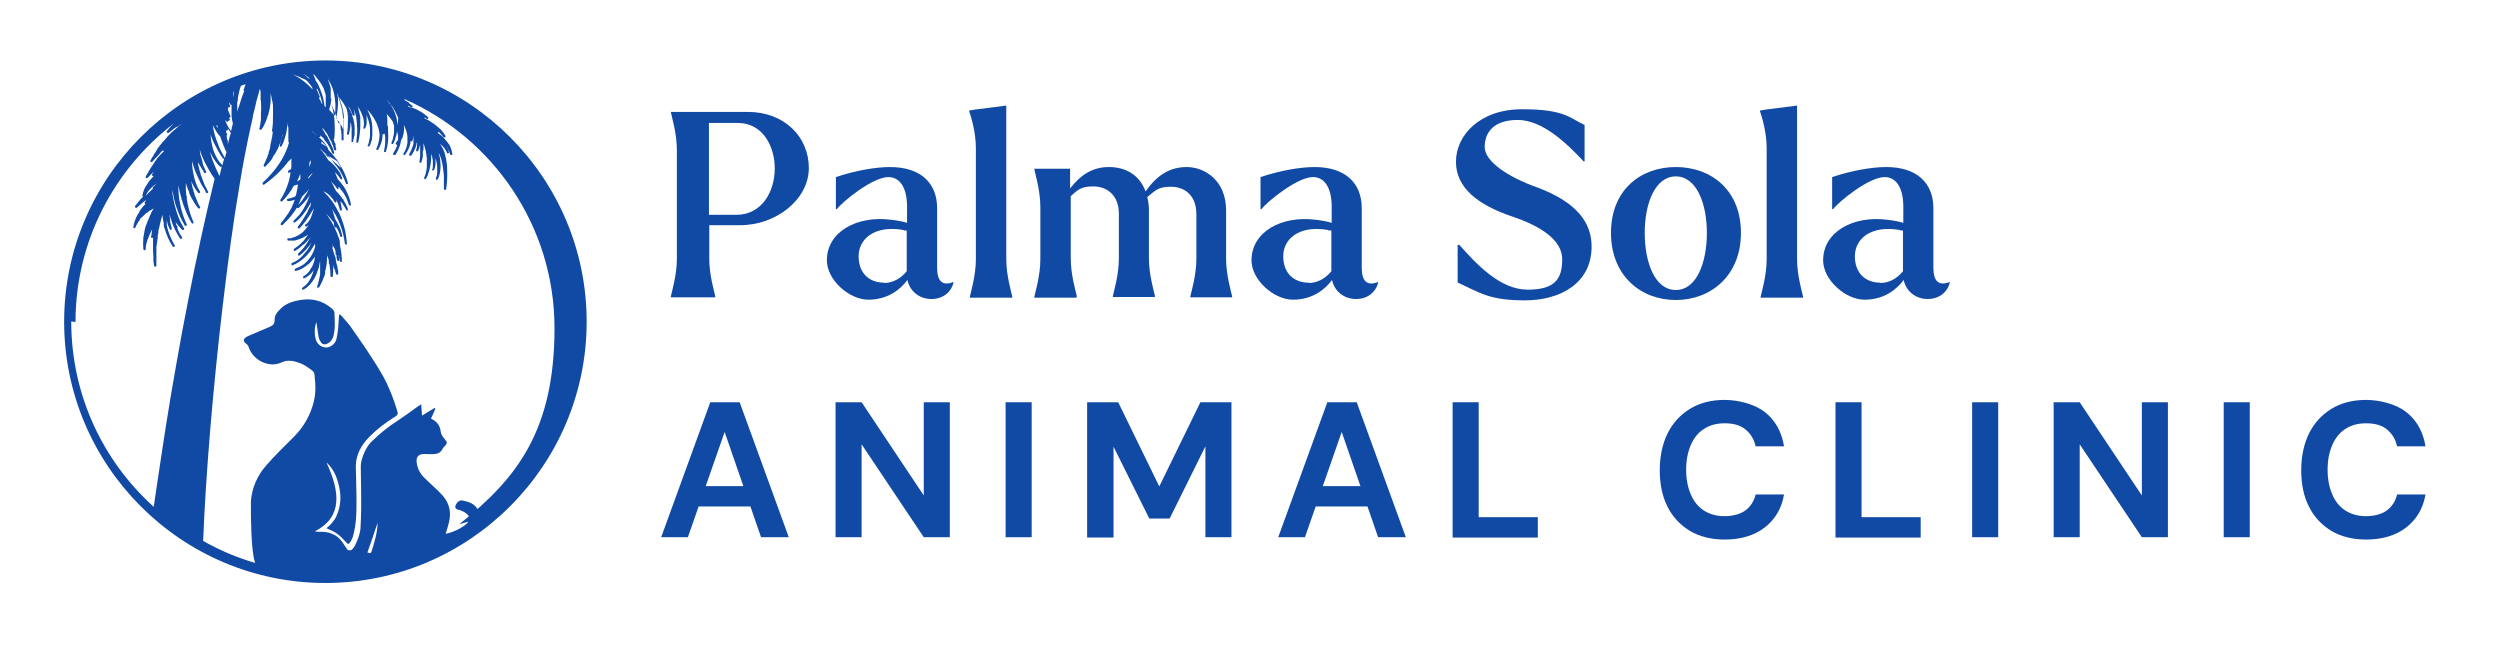 <svg xmlns="http://www.w3.org/2000/svg" id="Layer_1" viewBox="0 0 748.3 193.1"><defs><style>      .st0 {        fill: #114aa4;      }    </style></defs><g><polygon class="st0" points="88.2 14.1 88.2 14.1 88.2 14.1 88.2 14.1"></polygon><path class="st0" d="M97.4,18.1c-43.1,0-78.2,35.1-78.2,78.2s35.1,78.2,78.2,78.2,78.2-35.1,78.2-78.2S140.5,18.1,97.4,18.1ZM51.5,47.4s0,0,0,0c-.1,0-.2.1-.3.2.1,0,.3-.2.4-.2ZM44.3,57.3c.3-.4.7-.8,1.2-1.3.4-.4.8-.7,1.4-1.1,0,0,0,0,0,0-.1.1-.2.2-.4.4,0,0-.1.1-.2.2-.1.1-.3.3-.4.4,0,0-.1.1-.2.2,0,0,0,.1,0,.2,0,0,0,.2.1.2h0s0,0,0,0l-.4.3-.7.7c-.2.2-.3.3-.5.5l-.2.2c0,0-.2.2-.2.2,0,0-.2.2-.2.2.2-.5.5-.9.8-1.4ZM65.1,37.6s0,0,0,0h0c0,.1,0,.1,0,.2h0c0,.3,0,.4,0,.6,0,0,0,0,0,0-.1-.3-.3-.6-.4-.9,0,0,0,0,0,0ZM67.8,37.9s0,0,0,0c.1.2.2.3.3.5,0,0,0-.1-.1-.2,0,0-.1-.2-.2-.2ZM68.2,38.8c.1,0,.1-.2,0-.3.3.4.6.9.9,1.3,0,0,0,0,0,0l-.3.9c-.1.5-.3,1.1-.4,1.6,0,.3-.1.5-.2.8,0,0,0-.2,0-.2v-.8c-.1,0-.3-.7-.3-.7,0-.3,0-.6-.1-.9,0,0,.1,0,.2,0h0c0-.1,0-.2,0-.3,0,0,0-.2,0-.2-.1,0-.2-.2-.3-.3,0-.2,0-.4,0-.6,0,0,0,0,0,0,0,0,.1,0,.2,0h0ZM65.1,42.7c-.6-1.4-1-2.9-1.3-4.4,0-.3-.1-.6-.1-.9.1.2.2.5.3.7.3.5.6,1,.9,1.5.3.5.7.9,1.1,1.4,0,0,0,0,0,0,0,.2.1.5.2.7l.3.8.3.8c0,.2.2.4.3.7h0c0,0,.2.5.2.5v.2c0,0,.2.2.2.2l.3.6c-.2.6-.3,1.2-.5,1.8-.8-1.4-1.6-2.8-2.1-4.3ZM66.9,47.5s0,0,.1,0h.1c-.2.7-.4,1.4-.6,2.1,0,0,0-.1,0-.2-.5-.5-1-1.1-1.4-1.8-.4-.6-.7-1.3-1-2-.3-.7-.5-1.4-.6-2.1-.2-.7-.3-1.4-.4-2.2,0-.4,0-.7-.1-1.1.3,1,.7,1.9,1.2,2.9.7,1.4,1.5,2.9,2.5,4.3,0,0,.1.1.2.1ZM66,49.9c0,0,.1,0,.2,0,0,0,.1,0,.2,0h0c0,0,0,0,0-.1-.2,1-.5,1.9-.7,2.9-.8-1.6-1.5-3.2-2.1-4.8-.3-.9-.6-1.8-.8-2.7,0,.2.2.5.3.7.3.7.7,1.4,1.2,2.1.5.7,1,1.4,1.6,1.9ZM68.5,36.1s0,0,.1,0h.1c0,0,.1-.2.1-.2,0,0,0-.2,0-.2l-.3-.5s0,0,.1,0c0,0,0,0,.1,0h.1c0,0,.1-.1.2-.2,0,0,0-.2,0-.2-.3-.7-.6-1.4-.8-2h0c0-.3,0-.5.2-.7,0,0,0,0,.1,0,0,0,0,0,.1,0h.1c0,0,.1-.1.2-.2,0,0,0-.2,0-.2l-.3-.6c0-.2,0-.3.1-.5,0,.2.1.4.2.6,0,.1.1.2.3.2,0,0,0,0,0,0h.1s0,0,0,0v.4s0,.7,0,.7h0c0,.2,0,.3,0,.4v.4s0,.3,0,.3c0,.2,0,.3,0,.5v.7c0,0,.1.4.1.4v.4c.1.4.2.9.3,1.4-.1.4-.2.8-.3,1.1,0,.3-.1.5-.2.8v.4c-.8-1-1.3-2-1.7-3h0c0-.1,0-.3,0-.4,0,0,0,0,0,0l.3.5c0,0,.1.1.2.1ZM69.8,29.3c0,.2,0,.3,0,.5,0,0,0,0,0,0,0-.2,0-.3,0-.5,0-.5,0-.9,0-1.4,0,0,0,0,0,0,.1-.3.2-.6.3-.8-.1.7-.2,1.4-.3,2.1ZM96.2,42.9c0-.2,0-.4,0-.6,0,0,.1.1.2.2.5.4.9.9,1.4,1.4-.5-.3-1-.6-1.5-.9ZM96.8,46c1.1.5,2.1,1,2.9,1.5.5.3.9.6,1.3.8.3.6.7,1.1,1,1.7,0,0,0,.1,0,.2-.9-.8-1.8-1.6-2.7-2.4-.9-.7-1.7-1.3-2.5-1.8ZM97.9,59.1c0,0-.2-.1-.2-.2,0,0,0,0,0,0,0,0,0,0,0,0,0,0,.2.2.3.3ZM89.9,51.9s0,0,0,0c0,.5,0,.9,0,1.4,0,.1,0,.2,0,.4-.3.2-.6.4-1,.6.3-.6.6-1.2.8-1.8,0-.1.1-.3.2-.4ZM92.7,48.5c.1-.2.2-.4.3-.6v.2s0,.3,0,.3h0c0,0,0,.2,0,.2,0,.3-.1.5-.2.8h0c0,.1-.2.6-.2.6,0,0,0,0,0,0,0,0,0,0,0,0,0-.5,0-.9,0-1.4ZM92.3,53.5c0-.2,0-.3,0-.5,0,0,.2-.1.2-.2l.4-.4.4-.4c0,0,.2-.2.2-.3,0,0,0,0,0-.1h0c0,.2,0,.3-.1.5-.1.1-.2.3-.3.4-.3.3-.5.6-.7.9,0,0-.1.1-.2.2ZM96.1,30.5c-.2-.4-.4-.8-.7-1.2,0,0,0,0,0,0h.1c0,0,.2-.1.2-.2,0,0,0-.2,0-.2-.3-.7-.6-1.4-.9-2.1,0-.2,0-.3,0-.5v.2c.2.1.2.2.3.3l.2.5c.5,1.1.9,2.4,1.2,3.8-.1-.1-.3-.2-.4-.4,0,0,0-.1,0-.2ZM99,29.5c0-.1,0-.2,0-.3h0c0-.2,0-.2,0-.3,0-.1,0-.2,0-.3h0c0-.4,0-.7,0-1,0-.2,0-.5,0-.7v-.2s0-.2,0-.2c0-.3-.1-.5-.2-.8-.2-.7-.4-1.3-.7-2,0,0,0,0,.1.1.7,1.1,1.3,2.2,1.6,3.5.3,1.1.5,2.4.6,3.8,0,1.1,0,2.3-.2,3.6-.5-.6-1.1-1.2-1.7-1.9.4-1.1.6-2.2.7-3.3ZM102.3,37.8l-.4-.7-.5-.7c-.3-.4-.5-.7-.8-1.1,0,0,.1-.1.1-.2.3-1.4.4-2.7.5-4,0-1.2,0-2.3-.3-3.4,0,.2.2.4.3.7h0c0,.1,0,.3,0,.3.1.3.2.7.3,1,0,.2.1.4.2.6l.2.6v.3c.1.3.2.6.3.9.2.7.3,1.5.4,2.4.2,1.4.2,2.8.1,4.2h0c0,0-.2-.4-.2-.4,0,0,0-.2-.1-.3,0,0,0,0,0-.1ZM94.7,23.2c.8.9,1.5,1.9,2,2.9.1.2.2.4.3.6v.2c0,0,.1.1.1.2,0,.2.1.4.2.6,0,.2.1.5.2.7h0c0,.2,0,.3,0,.4,0,0,0,.1,0,.2h0c0,.2,0,.3,0,.4,0,.9,0,1.8,0,2.7-.1-.1-.2-.2-.4-.4,0,0,0-.1,0-.2-.2-1.7-.6-3.2-1.2-4.6l-.2-.5c0-.1-.1-.2-.2-.4v-.2c0,0-.2-.3-.2-.3,0,0,0-.1-.1-.2h0c0,0-.3-.6-.3-.6-.2-.2-.3-.5-.5-.7,0-.2,0-.3-.1-.5-.2-.5-.4-.9-.6-1.4.3.3.7.6,1,1ZM92.3,23.4c-.5-.5-1.1-1-1.6-1.4.6.4,1.2.8,1.8,1.3,0,0,.1.2.2.3-.1,0-.2-.1-.3-.2ZM92.1,24.5c.5.5,1,1.1,1.4,1.8,0,.2,0,.4.1.6,0,0,0,0,0,0,0,0,0,0,0,0h0c-.1-.2-.2-.4-.4-.5l-.4-.4c-.1-.1-.2-.2-.3-.3l-.2-.2h0c0-.1-.1-.2-.2-.2l-.2-.2c0,0-.1,0-.2-.1-.1,0-.2-.2-.3-.3-.6-.5-1.3-1-2.1-1.5-.5-.3-1-.6-1.6-.9.5.2,1.1.4,1.6.6.7.3,1.5.7,2.2,1,.2.2.5.4.7.6ZM101.8,56.4c.1,0,.2.2.3.2,0,0,0,0,0,.1l.2.4c0,.1.1.3.2.4-.1-.3-.3-.5-.5-.7-.1-.2-.2-.3-.3-.4ZM134.7,37c.4.2.7.4,1.1.6-.4-.2-.8-.5-1.1-.7,0,0,0,0,0,0ZM73.1,27.2l-.8,2.2-.7,2.2-.4,1.1c0,.2-.1.5-.2.7,0,0,0-.2,0-.3v-.3s0-.4,0-.4c0,0,0-.1,0-.2h0c0-.1,0-.8,0-.8v-.7c0-.2.1-.4.2-.7,0,0,0-.2,0-.3,0-.1,0-.3,0-.4.2-1.2.5-2.5.9-3.6.5-.2.9-.3,1.4-.5-.2.6-.4,1.2-.6,1.8ZM116.6,31.1c-.3-.5-.7-1-1.1-1.5.7.8,1.4,1.6,2,2.4.5.8,1,1.7,1.4,2.6l.3.7s0,0,0,0c0,.7-.1,1.5-.3,2.2,0,0,0,0,0,0,0-.3,0-.6,0-.9-.2-1.8-.9-3.7-2.2-5.6ZM22.6,96.4c0-24.2,11.6-45.8,29.5-59.5h0s-.2.2-.2.2l-.3.3-.6.6-1.1,1.3c0,0,0,.2,0,.2,0,0,0,.2.1.2h.1c0,0,0,0,.1.1,0,0,.1,0,.2,0l.4-.3c.3-.3.7-.5,1-.8l.7-.5.4-.2h.2c0-.1.2-.2.2-.2l.7-.5h.1c0-.1.2-.2.2-.2l.3-.2-.4.3-.5.4c-1.2,1-2.4,2-3.5,3.2-.2.2-.3.4-.5.6l-.3.3v.2c-.2,0-.3.2-.4.3l-.4.4-.2.3c-.2.2-.3.4-.5.6l-.7.9-.3.5c0,.1-.1.2-.2.3v.2c-.1,0-.7.9-.7.9h0c0,.1,0,.2-.1.2v.2c-.1,0-.4.5-.4.5l-.5.9c0,0,0,.2,0,.2,0,0,0,.1.2.2h.1c0,0,0,0,.1,0,0,0,.2,0,.2-.1l.7-.8.4-.4.2-.2s0,0,.1-.1h0c0,0,.8-.9.8-.9h.1c0-.2.2-.3.2-.4l.4-.4.3-.2c0,0,0,.1.1.1h0c0,.1.1.1.2.1,0,0,0,0,0,0-.4.4-.7.7-1.1,1.1l-.7.8c-.2.2-.3.4-.4.5l-.2.3-.3.4c0,0-.1.2-.2.3,0,0,0,0,0,.1l-.6.8v.2c-.2,0-.2.1-.2.1h0c0,0-.3.5-.3.5l-.5.8c-.2.4-.4.8-.7,1.2l-.3.6c0,0,0,.2,0,.2,0,0,0,.1.1.2h.1c0,0,0,0,.1,0,0,0,.2,0,.2,0l.5-.5c.3-.3.6-.7,1-1l.5-.5c-.2.3-.4.6-.6.9,0,0,0,.1,0,.2,0,0,0,.1.1.2h.1c0,0,0,.1.1.1,0,0,.1,0,.2,0,0,0,.1-.1.2-.2-.4.4-.8.8-1.1,1.2-.5.5-.8,1-1.1,1.5-.4.6-.7,1.1-.9,1.6-.2.6-.4,1.2-.5,1.7,0,0,0,.2,0,.2,0,0,.1.1.2.1h.1s0,0,0,0c0,0,0,0,0,0-.2.2-.3.3-.5.5-.3.3-.6.6-.8.9l-1.2,1.5c0,0,0,.2,0,.2s0,.2.1.2h.1c0,0,0,0,.1.1,0,0,.1,0,.2,0l1.5-1.3c.3-.3.7-.6,1-.8.1-.1.3-.2.4-.3l-.5.8c0,0,0,.2,0,.2,0,0,0,.1.1.2h.1c0,0,0,0,.1,0,0,0,0,0,0,0,0,0-.1.1-.2.2-.2.2-.4.4-.6.6h-.1c0,.1,0,.2,0,.2-.2.2-.4.4-.6.7,0,.1-.2.3-.3.4h0c0,.2-.1.3-.2.4v.2c-.2.2-.4.4-.5.7-.6,1.1-1,2.3-1.2,3.6,0,0,0,.2,0,.2,0,0,.1.1.2.1h.1s0,0,0,0c.1,0,.2,0,.3-.2l.2-.4v-.2c.1,0,.2-.2.2-.2l.2-.4.3-.4v-.2c.1,0,.3-.2.3-.2h0c0-.2.1-.3.2-.4v-.2c.3-.2.4-.4.6-.5.2-.2.4-.4.5-.5h.1c0-.2.1-.2.2-.3h.1c.1-.2.2-.3.4-.4.2-.2.5-.3.7-.5h0c0,0,.1-.1.1-.1.2-.1.4-.3.7-.4.2-.1.5-.3.7-.4-.4.6-.8,1.3-1.1,2.1-.5,1.1-.9,2.2-1.3,3.2-.2.6-.3,1.1-.4,1.7-.1.5-.2,1.1-.3,1.7-.1,1.2-.1,2.3,0,3.5,0,.1.1.2.3.3,0,0,0,0,0,0h.1c.1,0,.3-.1.3-.3,0-1.1.3-2.2.7-3.2.2-.5.4-1,.6-1.5.2-.4.4-.8.6-1.2v.3s-.1.6-.1.6c0,.4-.1.9-.2,1.3,0,.2,0,.3.2.3h.1s0,0,0,0c.1,0,.2,0,.3-.1v1.3s0,1.4,0,1.4v.7c0,.2,0,.3,0,.5v.2s.1,1.4.1,1.4v.4s0,.4,0,.4v.7c0,0,.2,1.4.2,1.4,0,.1.1.3.3.3,0,0,0,0,0,0h.1c.2,0,.3-.1.3-.3v-1.4s0-.7,0-.7v-.4s0-.3,0-.3v-1.4c0,0,0-.3,0-.3,0-.1,0-.3,0-.4v-.7c0,0,.2-1.4.2-1.4l.2-1.4v-.7c0,0,.2-.7.2-.7,0-.2,0-.3,0-.5,0-.3.1-.6.2-.9.3-1.4.6-2.7,1-4h0c0,.5.1.9.2,1.4,0,.3.1.7.2,1,0,.1,0,.2,0,.4,0,.1,0,.3,0,.4,0,.3.2.7.3,1,.5,1.8,1.3,3.6,2.4,5.3,0,0,.1.1.2.1,0,0,0,0,.1,0h.1c0,0,.1-.1.2-.2s0-.2,0-.2c-1-1.7-1.7-3.4-2.2-5.2,0-.3-.2-.7-.2-1,0-.1,0-.2,0-.4,0-.1,0-.2,0-.4,0-.3-.1-.7-.2-1,0,0,0-.1,0-.2,0,.4.2.8.3,1.1.2.9.5,1.6.8,2.2,0,.1.1.2.3.2,0,0,0,0,0,0h.1c0,0,.1-.1.2-.2,0,0,0-.2,0-.2-.2-.6-.3-1.3-.5-2.2,0-.6-.1-1.3-.2-2.2,0,0,0-.1,0-.2,0,0,0,0,0,.1,0,.2,0,.3.1.5l.2.7c0,.2,0,.3.2.5,0,0,0,.2,0,.2.6,1.9,1.5,3.8,2.7,5.6,0,0,.1.1.2.1,0,0,0,0,.1,0h.1c0,0,.1-.1.2-.2,0,0,0-.2,0-.2l-.4-.7-.2-.3-.2-.3-.3-.7-.3-.7h0c0-.2,0-.3,0-.3v-.3c-.1,0-.2-.2-.2-.2,0-.1-.1-.3-.2-.4v-.4c-.1-.1-.2-.3-.2-.4.7.9,1.3,1.7,2,2.4,0,0,.1,0,.2,0,0,0,.1,0,.2,0h.1c0,0,.1-.2.1-.2,0,0,0-.2,0-.2-.6-1-1.2-2.1-1.7-3.4-.4-1.1-.8-2.3-1.1-3.5-.3-1.2-.5-2.3-.7-3.5,0-.3,0-.5,0-.8,0-.2,0-.4,0-.6,0,.1,0,.2,0,.3.2,1.1.3,1.9.5,2.7.2,1,.5,1.9.8,2.7.6,1.8,1.4,3.5,2.4,5.2,0,0,.1.1.2.1,0,0,0,0,.1,0h.1c0,0,.1-.1.2-.2,0,0,0-.2,0-.2-.8-1.7-1.4-3.4-1.8-5.2-.2-.8-.3-1.7-.5-2.6-.1-.8-.2-1.6-.2-2.6,0-.5,0-1,0-1.5,0,.4.1.7.2,1.1v.3c0,0,.1.3.1.3,0,.4.2.8.3,1.2,0,.4.2.7.3,1.1v.4c.2.2.2.3.2.4.1.3.2.7.3,1,.7,2,1.5,3.9,2.5,5.6,0,0,.1.1.2.2,0,0,0,0,.1,0h.1c0,0,.1-.1.2-.2,0,0,0-.2,0-.2-.8-1.8-1.4-3.7-1.8-5.7,0-.3-.1-.7-.2-1,0-.1,0-.3,0-.4v-.4c-.1-.3-.2-.7-.2-1.1,0-.4-.1-.8-.1-1.2v-.3s0-.3,0-.3c0-.4,0-.7,0-1.1,0,0,0-.1,0-.2.2.8.5,1.4.7,2,0,.2.2.4.3.6h0c0,0,0,.3,0,.3,0,.2.2.4.2.5l.3.7.4.7c.6,1,1.1,1.9,1.8,2.7,0,0,.1.1.2.1,0,0,0,0,.1,0h.1c0,0,.1-.2.2-.2,0,0,0-.2,0-.2-.5-.8-.9-1.7-1.3-2.8l-.3-.7-.2-.7c0-.2-.1-.3-.2-.5v-.2c0,0,0,0,0,0,0-.2-.1-.4-.2-.6-.2-.7-.3-1.4-.5-2.3.3.6.5,1.1.8,1.6.4.7.8,1.3,1.3,1.9,0,0,.1.1.2.1,0,0,0,0,.1,0h.1c0,0,.1-.2.2-.2,0,0,0-.2,0-.2-.4-.6-.7-1.2-1-1.9-.2-.6-.5-1.2-.7-2-.3-1.2-.6-2.6-.7-4.1,0-.4,0-.8,0-1.2h0c.1.5.2.9.3,1.2.1.4.3.8.4,1.2v.2c.1.2.2.3.3.5v.2c0,0,.2.4.2.4l.2.4c.3.8.8,1.7,1.3,2.8l.4.7c0,.1.2.3.3.4,0,0,0,.2.1.2l.2.3c0,0,0,.1.1.2h0c0,.1.4.8.4.8,0,0,.1.1.2.1,0,0,0,0,.1,0h.1c0,0,.1-.1.2-.2,0,0,0-.2,0-.2l-.4-.7h0c0-.2,0-.3-.1-.3l-.2-.3c0,0,0-.2-.1-.2,0-.1-.1-.3-.2-.4l-.3-.7c-.4-1-.7-1.9-1-2.7v-.4c-.1,0-.2-.3-.2-.3v-.2c-.1-.2-.1-.3-.2-.5v-.2c-.1-.4-.2-.8-.3-1.2,0-.3-.1-.5-.1-.8,0,.2.2.3.3.5,0,0,0,.2.1.2l.5.8c.2.4.4.7.7,1.1l.3.6c0,0,.1.1.2.1,0,0,0,0,.1,0h.1c0,0,.1-.1.2-.2,0,0,0-.2,0-.2l-.3-.6c-.2-.4-.3-.7-.5-1.1l-.3-.9c0,0,0-.2,0-.3,0-.2-.1-.4-.2-.6,0-.2,0-.3-.1-.5-.1-.4-.3-.8-.4-1.3,0-.1,0-.2,0-.3,0-.2,0-.4-.1-.6v-.4c.3,1.2.8,2.3,1.3,3.4.9,1.8,1.9,3.6,3.1,5.3,0,0,0,0,0,0,0,.2,0,.3-.1.5-2.7,11.1-5.3,23-7.9,36.4-1.2,6-2.3,12.1-3.4,18.3-1.1,6-2.1,12.2-3.1,18.4-1,6.3-1.9,12.5-2.8,18.4-.3,2.1-.6,4.2-.9,6.2-15.2-13.7-24.7-33.5-24.7-55.5ZM110,165.3c1.1-3.1,2.1-6,3-8.8,0,2.9-.9,5.7-1.8,8.6-.3.9-.9.2-1.2.3ZM143.7,155.1c0-.1,0-.3,0-.4-.3-1.9-1.1-3.3-2.7-4.1-.8-.4-1.7-.6-2.6-.8-.8-.1-1.4.3-1.8,1-.5.8-.5,1.6.7,1.8.8.2,1.7.6,2.4,1.2,1.9,1.6-.4,3.3-.4,3.3,0,0-2.3,1.9-5.9,2.7.4-1.5,1-3.1,1.2-4.6.4-2.9-.6-5.4-2.6-7.4-1.5-1.6-3.3-3.1-4.9-4.7-1.4-1.3-2.2-3-2.4-4.8-.2-1.7.8-2.5,2.5-2.4.9,0,1.8.1,2.7,0,1.1,0,2.1-.5,2.6-1.6,0-.2.2-.3.4-.5,1.1-1.2,1.1-1.4,0-2.6-.5-.6-.9-1.3-1-2.1-.2-1.8-1.2-3-2.9-3.8.5-1,.9-2,1.3-3,0,0-.1-.1-.2-.2-1.2.7-2.4,1.5-3.8,2.3,0-1.1-.2-2.2-.2-3.4-.5.3-.8.5-1.1.7-1.9,1.4-3.8,2.8-5.8,4.1-3,1.9-5.7,4.1-8.2,6.6-1.9,2-3,5.5-3,7,0,.1,0,.5,0,1.3,0-.6.1,7.7.1,7.7h0c.1,4.8-.2,9.7-.2,9.7,0,0,0,1.9-1.7,5.3-.8,1.4-1.4,1.4-1.8,1.3-.4-.1-.5-.2-.7-.6-.6-.8-1.4-2.4-2.7-3.4-1.6-1.2-3.3-1.5-4.3-1.5-2.7,0-2.4-.2-2.4-.2,8.4-4.3,7.4-12,3.4-20.6,0,0,0,0,0,0h0s0,0,0,0c1.6,1.5,2.7,3.3,3.3,5.4,1.2,3.7,1.3,7.3-.4,10.9-.3.7-.9,1.4-1.4,2-.4.5-.9.9-1.5,1.4,1,.5,2.1.9,3,1.5,1,.7,1.9,1.6,2.8,2.6.7.8.8.8,1.4,0,.3-.5.5-1,.7-1.5,1.2-4,1.1-8.1,1.1-12.2,0-2.6-.2-7.3-.2-8.7v-.4s0,0,0,0h0c.1-3.4,1.6-6.1,4-8.6,2.4-2.4,5-4.4,7.8-6.1.7-.4.9-.9.6-1.7-1.1-3.7-2.5-7.3-4.4-10.7-1.6-2.8-3.4-5.5-5.1-8.1-1.5-2.2-3-4.3-4.5-6.5-.9-1.2-1.9-2.2-2.8-3.3-.1-.1-.3-.2-.6-.3-.1,1.5-.2,2.9-.3,4.3-.1,1-.3,2.1-.5,3.1-.4,1.7-2.3,2.9-3.9,2.4-1.3-.4-2.1-1.4-2.4-2.7-.3-1.5-.3-3.1.3-4.8.3,1.7.4,3.1.7,4.6.1.5.4,1.1.7,1.5.5.7,1.3.7,2,.3.9-.5,1.4-1.2,1.7-2.2.6-2.3.4-4.7.3-7,0-.4-.3-.8-.6-1.1-2.8-2.5-6-3.3-9.7-2.7-2.3.4-4.4,1.1-6,2.8-.9.9-1.7,1.9-1.6,3.3,0,1-.5,1.5-1.4,1.9-2,.9-4.1,1.7-6.1,2.6-.3.1-.7.3-1,.5-1,.6-.9,1.3,0,2,.3.2.6.6.7.9.8,2.7,3.4,4.8,6.2,5.2,1.3.2,2.5,0,3.6-.5,2.1-1,4.1-.4,6.1.4.9.4,1.8,1,2.6,1.6,1.2.9,1.2,1,1.3,2.4.3,2.5.3,5-.3,7.4-1,4-3,7.5-5.9,10.4-2.9,2.9-5.8,5.7-8.4,8.7-2.6,3-4.2,6.6-4.5,10.6,0,1,0,2.1,0,3.2,0,0,0,11.9,1.2,15,0,0,0,.2.1.3-5.5-1.6-10.7-3.8-15.6-6.6.4-10.1,1.1-20.9,2.1-33.1.5-6.2,1.1-12.3,1.7-18.4.6-6.2,1.3-12.4,2-18.4,1.6-13.5,3.2-25.5,5.1-36.6.5-3,1-6.1,1.6-9.1.2-1,.4-1.9.6-2.9.1-.5.2-1.1.3-1.6l.5-2.3c0-.3.1-.5.2-.8,0-.5.2-1,.3-1.5l.5-2.3v-.4c.1-.2.2-.5.2-.7l.3-1.1.5-2.2.6-2.2c.2-.6.3-1.2.5-1.8,0,.3.1.6.2.9,0,0,0,.2,0,.3,0,0,0,.1,0,.2,0,.2,0,.3,0,.4h0c0,.2,0,.4,0,.5,0,0,0,.1,0,.2,0,.1,0,.2,0,.3v.5c0,0,.1.5.1.5.1,1.4.1,2.7,0,4v.3s0,.2,0,.2v.2c0,.1,0,.2,0,.3v.3c0,.2,0,.5-.1.7,0,.5-.1.9-.2,1.4,0,.3-.1.5-.2.8,0,.1,0,.3.2.3h.1c0,0,0,0,.1,0,.1,0,.2,0,.3-.1.5-.7.8-1.3,1.1-2,.1-.2.2-.5.3-.7,0-.1,0-.2.1-.3l.2-.5v-.3c0,0,.2-.3.2-.3.4-1.4.7-2.8.8-4.3,0-.8,0-1.6,0-2.4,0,0,0,0,0,0,.1.5.2,1,.3,1.4v.3c.1.3.2.7.3,1.1,0,.2,0,.5.1.7v.4c0,.1,0,.2,0,.4,0,.2,0,.5,0,.7h0c0,.3,0,.5,0,.7v.2c0,.2,0,.3,0,.5,0,0,0,.2,0,.3h0c0,1.4,0,2.9-.3,4.5,0,.1,0,.3.2.3v.6c0,.1,0,.2-.1.3v.4c-.2,1-.4,1.9-.6,2.8,0,0,0,.2,0,.2,0,.2,0,.3-.1.5v.3c-.1.2-.2.3-.2.5,0,.1,0,.3-.2.4,0,0,0,.2,0,.3v.4c-.2,0-.2.1-.2.2h0c0,.1-.1.4-.1.4,0,.1-.1.3-.2.5l-.3.7-.2.4h0c0,.2,0,.3-.1.3l-.2.4-.2.4c0,.1,0,.3.1.4h.1c0,0,0,.1.1.1,0,0,.2,0,.2,0l.5-.6.3-.3.3-.3.5-.6.5-.7h0c0-.2.1-.3.1-.3l.2-.3c0,0,0-.2.1-.2,0-.1.2-.3.3-.4l.2-.3c.2-.4.4-.7.6-1.1.2-.4.3-.7.5-1.1v-.3c.1,0,.4-.7.4-.7,0-.2.2-.5.2-.7h0c.1-.5.2-.9.3-1.3v-.3c0,0,.1-.3.1-.3,0,0,0,0,0-.1,0,.4,0,.8-.2,1.2-.1.7-.3,1.5-.6,2.3,0,.2,0,.3.2.4h.1c0,0,0,0,0,0,.1,0,.2,0,.3-.2.4-.8.7-1.5.9-2.3.3-.9.5-1.6.6-2.4.1-.7.2-1.5.3-2.3,0,0,0,.1,0,.2v.7c.1,0,.2.7.2.7,0,0,0,0,0,.1,0,0,0,.1,0,.2v.3s0,0,0,0c0,0,0,.2,0,.3,0,0,0,0,0,0h0s0,0,0,0v.2s0,0,0,0h0c0,0,0,.8,0,.8,0,0,0,.2,0,.2h0c0,0,0,.4,0,.4v.4c0,0,0,.1,0,.2,0,0,0,.1,0,.2,0,.2,0,.5,0,.7,0,.1,0,.3.2.3h0c-.2.9-.5,1.7-.9,2.6-.7,1.7-1.7,3.4-2.9,5-1.2,1.6-2.6,3.1-4.1,4.5,0,0,0,.1,0,.2,0,0,0,.2,0,.2h0c0,.1.1.2.2.2,0,0,.1,0,.2,0,1.8-1.3,3.5-2.7,4.9-4.2.8-.8,1.6-1.7,2.3-2.7.4-.3.7-.6,1-1,0,.7,0,1.4,0,2,0,.4,0,.8-.1,1.2-.3.2-.6.3-.8.5,0,0-.1.1-.1.2,0,0,0,.2,0,.2h0c0,.2.1.2.2.2,0,0,0,0,.1,0,.1,0,.3-.1.4-.2,0,.2,0,.4,0,.5-.1.9-.4,1.8-.6,2.7-.3.9-.6,1.7-1,2.6-.4.9-.9,1.7-1.4,2.5,0,.1,0,.3,0,.4h.1c0,.1.1.1.2.1,0,0,.2,0,.2,0,.7-.7,1.4-1.5,2-2.3.6-.8,1.1-1.6,1.5-2.4,0,0,0,0,0,0,0,0,0,0,0,0,.4-.1.8-.3,1.2-.4,0,0,0,.1,0,.2v.2c0,.1,0,.2,0,.3h0c0,.1-.1.2-.1.3,0,0,0,.2,0,.2h0s-.2.9-.2.9c0,.1,0,.3-.1.4v.4c-.1,0-.2.4-.2.4,0,0,0,.1,0,.2,0,0-.1,0-.2.1l-.4.2c-.6.2-1.2.4-1.8.5-.2,0-.3.2-.2.3h0c0,.2.1.4.3.4,0,0,0,0,0,0,.7,0,1.3-.2,2-.4l-.3.8c0,.2-.2.5-.3.7h0c0,.1-.2.5-.2.5h0c0,.2,0,.3-.2.4,0,.1-.1.2-.2.4-.2.4-.5.8-.7,1.2-.7,1.1-1.5,2.1-2.3,3.1,0,0,0,.1,0,.2,0,0,0,.2.1.2h0c0,.1.1.1.2.1,0,0,.2,0,.2,0,.9-.9,1.9-1.9,2.7-2.9.3-.4.6-.8.9-1.2,0-.1.2-.2.2-.3,0-.1.2-.2.2-.3h0c0,0,.3-.5.3-.5h0c.1-.4.3-.6.4-.8l.4-.8c0-.2.2-.4.3-.6v-.3c.1,0,.2-.2.2-.2,0,0,0-.2.1-.3l.2-.4h0c0-.1.2-.2.2-.2h0c0,0,.4-.4.4-.4,0,0,.2-.1.2-.2,0,0,0,0,.1-.1.5-.4.9-.9,1.2-1.4-.3.7-.7,1.4-1.1,2-.7,1.2-1.6,2.3-2.6,3.3,0,0,0,.1,0,.2,0,0,0,.2.1.2h0c0,.1.1.1.2.1,0,0,.2,0,.2,0,1.1-1,2.1-2.1,3-3.3.2-.3.4-.6.6-1-.3.8-.6,1.5-.9,2.2-.3.6-.5,1.1-.8,1.6-.3.6-.6,1.1-.9,1.5-.3.5-.7,1-1.1,1.4-.4.5-.9.9-1.3,1.3,0,0-.1.1-.1.2s0,.2,0,.2h0c0,.1.1.2.2.2,0,0,.1,0,.2,0,.5-.3,1-.8,1.5-1.3.4-.4.9-.9,1.3-1.5.4-.5.7-1,1.1-1.6.3-.5.6-1,1-1.6,0,0,0,0,0,0,0,0,0,.2,0,.3l-.2.6v.3c-.1,0-.3.3-.3.3l-.3.6c0,.1-.1.2-.2.4v.2c-.9,1.5-1.8,3.1-3,4.6,0,0,0,.1,0,.2,0,0,0,.2.1.2h.1c0,0,0,.1.1.1,0,0,.2,0,.2,0,1.3-1.4,2.4-2.9,3.4-4.5v-.2c.2-.1.3-.3.4-.4l.3-.6.2-.3h0c0,.2-.1.5-.2.8-.2.8-.5,1.5-.8,2.2-.2.3-.4.7-.6,1-.3.3-.5.6-.9.8,0,0-.1.1-.1.2,0,0,0,.2,0,.2h0c0,.2.1.2.2.2,0,0,.1,0,.2,0,.2-.1.5-.3.7-.5-.3.4-.5.7-.8,1.1-.3.4-.7.7-1,1.1-.4.3-.8.6-1.3.9-.4.2-.9.5-1.5.7h-.4c0,.2-.2.2-.3.2h-.2s-.2,0-.2,0c0,0,0,0-.1,0h0s-.4,0-.4,0c-.1,0-.3.2-.2.3h0c0,.3.1.4.3.4,0,0,0,0,0,0h.5s0,0,0,0c0,0,.1,0,.2,0h.2s.2,0,.2,0c.1,0,.2,0,.3,0h.5c.7-.2,1.3-.4,1.8-.6.6-.2,1.1-.5,1.6-.8.2-.1.4-.2.6-.4-.1.2-.3.4-.4.6-.2.3-.4.5-.6.8,0,0-.1.2-.2.3,0,0-.2.2-.3.3l-.2.2-.2.2-.2.2-.5.5-.5.4-.3.2-.3.2-.5.4c0,0-.1.1-.1.2,0,0,0,.2,0,.2h0c0,.1.1.2.2.2,0,0,.1,0,.2,0l.6-.4.3-.2.3-.2.5-.4.5-.5.3-.2.3-.2.2-.2c.1-.1.2-.2.3-.3l.2-.2c.2-.3.5-.5.7-.8.1-.1.2-.3.4-.5,0,0,0,0,0,0-.5.9-1,1.8-1.6,2.6-.3.4-.6.8-1,1.2-.3.4-.7.7-1.1,1.1,0,0,0,.1,0,.2,0,0,0,.2,0,.2h0c0,.1.1.2.2.2,0,0,.1,0,.2,0,.5-.4.9-.7,1.3-1.1.4-.4.8-.8,1.1-1.2.5-.5.9-1.1,1.3-1.7-.3.5-.5,1-.8,1.5-.3.5-.6,1-1,1.4-.4.5-.8.9-1.1,1.3-.9.9-1.9,1.6-3,2,0,0-.1,0-.2.2,0,0,0,.2,0,.2h0c0,.2.1.3.2.3,0,0,0,0,.1,0,.6-.2,1.2-.5,1.8-.9.5-.3,1-.7,1.6-1.2.4-.4.9-.8,1.3-1.3.4-.5.8-.9,1.1-1.5.3-.5.7-1,1-1.6v.5s0,.5,0,.5c-.4,1.3-.9,2.4-1.6,3.3-.3.4-.5.7-.8,1-.3.3-.6.6-1,.9-.7.5-1.6.9-2.5,1.3,0,0-.1,0-.2.2s0,.2,0,.2h0c0,.2.1.3.3.3,0,0,0,0,0,0,1.1-.3,2-.7,2.8-1.3.4-.3.8-.6,1.2-.9.3-.3.7-.7,1-1.1.3-.3.5-.7.7-1,0,0,0,0,0,.1,0,.8-.2,1.5-.5,2.2-.1.4-.3.7-.5,1-.2.3-.4.6-.6,1-.2.3-.5.6-.8.9-.3.2-.6.5-1,.7,0,0-.1.1-.1.2,0,0,0,.2,0,.2h0c0,.2.1.2.2.2,0,0,0,0,.1,0,.5-.2.9-.5,1.2-.7.4-.3.8-.6,1-.9.3-.3.5-.6.7-.9,0,0,0,0,0,0-.2.7-.4,1.3-.7,2-.6,1.4-1.5,2.5-2.7,3.3,0,0-.1.1-.1.2,0,0,0,.2,0,.2h0c0,.2.1.2.2.2,0,0,.1,0,.2,0,1.4-.8,2.5-2,3.3-3.4.4-.7.7-1.4.9-2.1.3-.7.5-1.4.6-2.1,0-.3.1-.6.2-.9,0,0,0,.2,0,.2,0,.7,0,1.3,0,1.8,0,.2,0,.4,0,.7v.3c0,0,0,.2,0,.3v.2s0,0,0,0c0,.1,0,.2,0,.4-.2,1.2-.5,2.5-.9,3.7,0,0,0,.2,0,.2,0,0,0,.1.2.1h.1s0,0,0,0c.1,0,.2,0,.3-.1.7-1.2,1.2-2.4,1.7-3.7,0-.1,0-.3.1-.4h0c0,0,0-.2,0-.2,0-.1,0-.2,0-.3v-.3c.1-.2.2-.5.2-.7.1-.6.3-1.2.3-2,0-.6.1-1.3.1-2,.1.4.3.8.4,1.1,0,.2.1.4.1.6,0,0,0,.2,0,.3v.4c.1.1.1.3.2.4.2,1.1.3,2.3.3,3.4,0,.2.1.3.3.3h.1s0,0,0,0c.2,0,.3-.1.3-.3.1-1.2.2-2.4,0-3.5,0,0,0-.2,0-.2h0c0,.3,0,.4.1.5,0,.2.1.4.2.6v.2c.1.1.1.2.2.3l.2.5c0,.1,0,.2.1.4,0,.2.1.4.2.6,0,.1.1.2.3.2,0,0,0,0,0,0h.1c0,0,.2,0,.2-.1,0,0,0-.1,0-.2v-1c-.1,0-.2-.5-.2-.5v-.5c0,0-.3-1-.3-1l-.2-1v-.2c0-.1,0-.2-.1-.3v-.5c-.2-.1-.2-.2-.2-.3,0-.2-.1-.4-.2-.6l-.3-1c0-.2-.1-.4-.2-.6,0-.1,0-.2-.1-.3,0,0,0,0,0,0h0c0,0,.1,0,.2-.1,0,0,0-.1,0-.2,0-.3-.1-.6-.2-.9,0,.1.1.2.2.4v.2c0,0,.3.4.3.4v.2c0,0,.2.2.2.2l.3.9c0,.1,0,.2,0,.3,0,0,0,0,0,.1v.4c.1,0,.3.5.3.5,0,0,0,.2,0,.3,0,0,0,.1,0,.2l.2.9c0,.1.1.2.3.2,0,0,0,0,0,0h.1c0,0,.2,0,.2-.1,0,0,0-.1,0-.2v-.9c-.1,0-.1-.1-.1-.2,0-.1,0-.2,0-.3v-.5c0,0-.1-.1-.1-.1.2.8.3,1.5.4,2.3,0,.1.1.2.3.3,0,0,0,0,0,0h.1c0,0,.2,0,.2,0,0,0,0-.1,0-.2,0-1.5-.2-3-.5-4.4,0-.2,0-.3-.1-.5h0c0,0,0-.3,0-.3,0-.1,0-.2,0-.4,0-.1,0-.2,0-.3,0-.2-.1-.5-.2-.8-.2-.6-.5-1.3-.8-2.1-.6-1.4-1.3-2.8-2.2-4.1-.3-.5-.6-.9-1-1.4.5.5,1,1,1.5,1.6.3.4.6.8.9,1.1,0,.1,0,.2,0,.3,0,0,0,.2,0,.2l.2.8c0,.1.1.2.3.2,0,0,0,0,0,0h.1c0,0,.1,0,.2,0,.5.8.9,1.7,1.1,2.6,0,.1.1.2.3.2,0,0,0,0,0,0h.1c0,0,.2,0,.2-.1,0,0,0-.1,0-.2-.2-1.1-.5-2.1-1-3-.3-.7-.7-1.4-1.2-2.2,0-.4-.2-.7-.3-1.1-.1-.5-.3-1.1-.5-1.7.3.5.6,1,.9,1.5.8,1.4,1.4,2.8,1.9,4.3.5,1.5.8,3,1,4.5,0,.1.1.2.3.3,0,0,0,0,0,0h.1c0,0,.2,0,.2,0,0,0,0-.1,0-.2-.1-1.6-.3-3.2-.7-4.7-.4-1.5-.9-3-1.6-4.5-.8-1.5-1.6-3-2.6-4.2-.5-.7-1.1-1.3-1.7-1.9,0,0-.2-.2-.2-.2h0c0-.1-.1-.2-.2-.3.2.1.4.3.7.4.3.2.6.4.8.6.3.2.5.4.7.7.2.2.4.5.6.7.2.3.3.5.5.8,0,.1.1.2.3.2,0,0,0,0,0,0h.1c0,0,.1,0,.2-.2,0,0,0-.2,0-.2,0-.2-.1-.4-.2-.7.5,1,.9,2.1,1.2,3.3,0,.1.1.2.3.2,0,0,0,0,0,0h.1c0,0,.2,0,.2-.1,0,0,0-.1,0-.2-.1-.9-.3-1.8-.5-2.6h0s.1.2.1.2l.3.3c0,0,.1.1.2.2.1.2.2.3.3.5.3.5.6.9.9,1.5,0,0,.1.2.2.2,0,0,0,0,0,0h.1c0,0,.2,0,.2-.2,0,0,0-.2,0-.2-.2-.6-.4-1.1-.7-1.6,0-.2-.2-.4-.3-.5,0,0,0-.2-.1-.2l-.2-.4v-.2c-.1,0-.3-.2-.3-.2-.5-.8-1.2-1.6-2-2.4,0-.1-.1-.2-.2-.4v-.2c-.2,0-.2-.2-.3-.3h0c0-.3-.2-.4-.2-.6-.2-.4-.5-.8-.8-1.3,0,0,.2.1.2.2.3.3.6.6.9.9.3.3.5.7.7,1,0,0,.1.2.2.2,0,0,0,0,0,0h.1c.2,0,.3-.2.2-.4,0,0,0-.2,0-.3,0,0,.1.1.2.1,0,0,0,0,0,0,.3.4.7.8.9,1.2.4.6.9,1.3,1.2,2,.3.7.6,1.4.8,2.1,0,.1.1.2.3.2,0,0,0,0,0,0h.1c0,0,.2,0,.2-.1,0,0,0-.1,0-.2-.1-.8-.3-1.5-.6-2.3-.3-.7-.6-1.5-1-2.2-.4-.7-.9-1.4-1.4-2-.3-.3-.5-.7-.9-1-.3-.8-.6-1.5-.9-2.2.7.7,1.3,1.4,1.7,2.1,0,0,.1.1.2.1,0,0,0,0,0,0h.1c0,0,.2,0,.2-.2,0,0,0-.2,0-.2-.2-.5-.4-1-.7-1.6-.3-.4-.6-.9-1-1.4-.3-.4-.7-.8-1.2-1.3-.3-.3-.7-.7-1.2-1-.2-.3-.4-.6-.6-.9-.6-1-1.3-1.9-2-2.7.2.2.4.3.6.5h0c0,0,.1.2.1.2.3.3.6.5.9.8.8.7,1.4,1.4,2,2l.2.3.2.3.2.2c0,.1.2.2.3.3v.2c.4.3.6.6.8.9,1.1,1.5,1.9,3.1,2.5,4.8,0,.1.1.2.3.2,0,0,0,0,0,0h.1c0,0,.2,0,.2-.2,0,0,0-.2,0-.2-.5-1.8-1.2-3.5-2.2-5.1-.2-.3-.4-.7-.6-1v-.2c-.2-.1-.3-.3-.4-.4v-.2c-.1,0-.4-.3-.4-.3l-.2-.3c-.5-.7-1.1-1.4-1.9-2.2,0,0-.1-.1-.2-.2,0,0,0,0,0-.1,0,0,0-.2,0-.2-.5-.9-1-1.7-1.7-2.4-.3-.4-.7-.7-1.1-1.1-.4-.3-.8-.6-1.2-1-.3-.2-.5-.4-.8-.6,0,0,0,0,0,0h0c0,0,0-.1,0-.1.7.5,1.3,1.1,1.9,1.7,0,0,.1,0,.2,0,0,0,.1,0,.2,0h.1c0-.1.1-.2.1-.3,0,0,0-.2,0-.2,0,0,0,0,0,0,.2.3.5.5.7.7.1.1.2.3.4.4h0c0,.1,0,.2,0,.2.1.1.2.3.3.4l.2.2c0,.1.2.2.3.4l.4.6c.5.8.9,1.6,1.2,2.4,0,.1.1.2.3.2,0,0,0,0,0,0h.1c0,0,.2,0,.2-.1s0-.2,0-.2c-.2-.9-.6-1.7-1-2.6l-.3-.6c0-.1-.2-.3-.2-.4v-.2c-.2-.2-.3-.3-.4-.5h0c0-.1,0-.2,0-.2-.1-.2-.2-.3-.3-.5,0-.1-.2-.2-.3-.3,0,0,0,0,0,0-.3-.6-.6-1.2-1-1.8,0,0,0,0,0-.1,0,0,0-.1,0-.2.2.2.4.5.6.7l.5.7.5.7s0,0,0,.1c0,0,0,.1.1.2l.2.4.2.4c0,.1.1.2.2.3l.4.7c0,0,0,.2.1.3h0c0,0,.2.5.2.5l.2.4c0,0,0,.1,0,.2,0,0,0,0,0,.1l.3.8c0,.1.1.2.3.2,0,0,0,0,0,0h.1c0,0,.2,0,.2-.2,0,0,0-.2,0-.2l-.2-.8h0c0-.2,0-.3,0-.4v-.4c-.1,0-.3-.4-.3-.4h0c0-.2,0-.3-.1-.4l-.2-.5c.1,0,.2-.1.2-.2.2-1.6.2-3.3.1-5,0-1-.2-1.8-.3-2.5,0-.3-.1-.6-.2-.9v-.3c0,0-.2-.6-.2-.6,0-.2-.1-.4-.2-.6,0-.1,0-.3-.1-.4.3.7.7,1.4,1,2.2.4,1.1.8,2.2,1.1,3.3,0,.1.1.2.3.2,0,0,0,0,0,0h.1c0,0,.2,0,.2-.1,0,0,0,0,0,0h0c0,.2,0,.4.1.5h0c0,.2,0,.3,0,.3,0,.1,0,.3,0,.4v.3c0,.3.1.6.2.9.1.9.1,1.7.1,2.5,0,.2.1.3.3.3h.1s0,0,0,0c0,0,.1,0,.2,0,0,0,0-.1,0-.2,0-.8,0-1.7,0-2.6,0-.3,0-.6,0-1v-.3c0-.1,0-.3,0-.4,0,0,0-.1,0-.2h0c0-.3,0-.5,0-.7v-.6c-.1-.1-.2-.3-.2-.4h0c0-.1,0-.1,0-.1,0,0,0,0,0,0h.1c0,0,.2,0,.2-.1,0,0,0-.1,0-.2,0-1.1-.3-2.1-.5-3.1-.3-1.1-.6-2.1-.9-3,.8,1.1,1.5,2.1,2.1,3.2.2.5.3,1,.4,1.6v.5c.1.1.1.2.1.3v.2s0,.3,0,.3v.2s0,.5,0,.5c0,1.4,0,2.8-.3,4.1,0,0,0,.2,0,.2,0,0,.1.1.2.1h.1s0,0,0,0c.1,0,.3,0,.3-.2.3-1.2.5-2.5.5-3.8,0,.3.1.6.2.9,0,.3,0,.7.1,1v.3c0,.1,0,.3,0,.4,0,0,0,.2,0,.2v.3s0,.3,0,.3v.7s0,.6,0,.6v.3s0,.3,0,.3v.6c-.2.2,0,.3.1.3h.1s0,0,0,0c.1,0,.3,0,.3-.2v-.6c.1,0,.2-.3.2-.3v-.3c0,0,.2-.7.2-.7v-.7c0,0,0-.3,0-.3v-.3c0,0,0-.2,0-.2,0-.1,0-.3,0-.4v-.3c0-.3,0-.7-.1-1.1,0-.3-.1-.7-.2-1v-.3c0-.2-.1-.3-.2-.4v-.2c-.1-.2-.2-.4-.2-.6h0c0-.4-.2-.7-.4-1.1v-.2c0,0-.2-.2-.2-.2-.1-.3-.3-.7-.5-1h0c0,0,0,0,0,0,0-.1,0-.2,0-.3.1.2.2.5.4.7.3.6.6,1.2.8,1.9,0,.1.1.2.3.2,0,0,0,0,0,0h.1c0,0,.2,0,.2-.1,0,0,0-.1,0-.2,0-.7-.2-1.4-.4-2,0,.1.1.3.2.5.3.7.5,1.4.7,2.3v.6c.1,0,.1.1.1.1,0,0,0,.1,0,.2v.3s.1.6.1.6v.6c.2,1.6,0,3.2-.2,4.9,0,.2,0,.3.2.3h.1s0,0,0,0c.1,0,.3,0,.3-.2.4-1.7.6-3.4.6-5.1v-.6s0-.6,0-.6v-.3c0,0,0-.1,0-.2h0c0-.1,0-.7,0-.7-.2-1-.4-1.8-.6-2.5,0-.3-.2-.5-.3-.8.2.3.4.6.6.9.3.5.5.9.7,1.4.2.5.4,1,.5,1.4.1.5.2,1,.2,1.4,0,.5,0,1-.2,1.4,0,0,0,.2,0,.2,0,0,.1.1.2.1h.1s0,0,0,0c.1,0,.2,0,.3-.2.2-.5.4-1,.4-1.6,0-.5,0-1,0-1.6,0-.4-.1-.8-.3-1.2.7,1.4,1.2,3,1.3,4.5,0,.2,0,.3,0,.5v.2s0,.3,0,.3v.2s0,0,0,0h0c0,0,0,.7,0,.7v.2s0,.1,0,.1v.3c0,0-.1.3-.1.3v.2s0,.1,0,.1l-.2.7c0,.2,0,.3-.1.5v.2c0,0-.3.6-.3.6,0,0,0,.2,0,.2,0,0,0,.1.2.1h.1s0,0,0,0c.1,0,.2,0,.3-.2l.3-.6h0c0-.3.1-.5.2-.7l.2-.6v-.2s0-.2,0-.2v-.3c0,0,.1-.3.1-.3v-.2s0-.2,0-.2v-.7c0,0,0,0,0,0,0,0,0,0,0-.1v-.2s0-.3,0-.3h0c0-.3,0-.5,0-.7,0-1.8-.6-3.7-1.5-5.5,0,0,0,0,0,0,.4.4.8.9,1.1,1.3,1.3,1.7,2.1,3.4,2.4,5,.2.9.2,1.8,0,2.7-.1.9-.4,1.8-.8,2.7,0,0,0,.2,0,.2,0,0,0,.1.2.2h.1c0,0,0,0,0,0,.1,0,.2,0,.3-.2.5-.9.9-1.9,1.1-2.8.1-.7.2-1.3.2-2,0,.1,0,.2.2.3h.1s0,0,0,0c.1,0,.2,0,.3-.2,0,0,0-.2,0-.3.3,1.8.2,3.6-.2,5.5,0,0,0,.2,0,.2,0,0,.1.1.2.1h.1s0,0,0,0c.1,0,.3,0,.3-.2.6-2,.8-4,.6-5.9,0-.2,0-.3,0-.5v-.3s0-.1,0-.1c0,0,0-.2,0-.2v-.4c0,0-.2-.4-.2-.4h0c0-.2,0-.3,0-.4h0c0-.1,0-.1,0-.1h0c0-1.1,0-2-.2-2.9.4.5.8.9,1.2,1.4.2.3.4.6.6.9.2.5.3.9.4,1.3,0,0,0,.2,0,.3,0,0,0,.1,0,.2v.2s0,0,0,.1h0c0,0,0,.2,0,.2,0,0,0,.2,0,.3v.4c0,.6-.1,1.2-.3,1.7v.2c0,0,0,.1,0,.1h0c0,0-.2.5-.2.5,0,.1,0,.2-.1.3h0c0,.1-.2.5-.2.5,0,0,0,.2,0,.2,0,0,0,.1.2.2h.1c0,0,0,0,0,0,.1,0,.2,0,.3-.2l.2-.4h0c0-.2.1-.3.2-.5l.2-.4h0c0-.1,0-.2,0-.2v-.2c.3-.5.4-1.1.5-1.9.1.4.2.9.3,1.3,0,.4,0,.8,0,1.2-.2.3-.4.7-.7,1,0,0,0,.1,0,.2,0,0,0,.1.1.2h0c0,.1.1.1.2.1,0,0,0,0,.1,0,0,0,0,0,0,0,0,.4-.2.8-.5,1.4-.2.5-.5.9-.7,1.3,0,0,0,.2,0,.2,0,0,0,.1.2.2h.1c0,0,0,0,.1,0,0,0,.2,0,.3-.1.3-.4.6-.9.8-1.4.3-.6.4-1,.6-1.5.1-.5.2-1,.3-1.4,0,0,0-.1.1-.2.3-.5.5-1,.6-1.6.1-.5.2-1.1.2-1.7,0-.4,0-.8-.1-1.2,0,.1.1.3.2.4.2.5.4,1.1.6,1.6.1.5.3,1.1.3,1.7,0,0,0,.1,0,.2,0,0,0,.2,0,.2v.4c0,0,0,.2,0,.3v.2c0,.1,0,.3,0,.4-.1,1.1-.5,2.2-1.2,3.3,0,0,0,.2,0,.2s0,.1.1.2h.1c0,0,0,0,.1,0,0,0,.2,0,.2-.1.8-1.1,1.4-2.3,1.6-3.5,0-.1,0-.3,0-.5h0c0-.3,0-.4,0-.5v-.5c0,0,0-.2,0-.3,0,0,0-.1,0-.2,0,0,0-.1,0-.2,0,.4,0,.9,0,1.4,0,.2,0,.3.2.3h.1s0,0,0,0c.1,0,.3,0,.3-.2.2-.6.3-1.2.3-1.8,0,.4,0,.8,0,1.2v.4s0,.2,0,.2v.2s0,.4,0,.4v.4c-.3,1-.7,2-1.3,3.1,0,0,0,.2,0,.2,0,0,0,.1.2.2h.1c0,0,0,0,.1,0,.1,0,.2,0,.3-.1.7-1.1,1.2-2.1,1.5-3.2v-.4c.1,0,.2-.4.2-.4v-.2s0,0,0,0c0,.3,0,.6,0,.9,0,.6-.1,1.2-.3,1.7,0,0,0,.2,0,.2,0,0,0,.1.2.2h.1c0,0,0,0,0,0,.1,0,.2,0,.3-.2.3-.6.5-1.2.6-1.9,0,0,0-.1,0-.2,0,0,0,0,0,.1,0,.2,0,.3,0,.5v.8c0,0,0,.2,0,.2,0,.2,0,.4,0,.6v.8c0,0,0,.4,0,.4h0c0,.1,0,.2,0,.2v.2s-.2,1.6-.2,1.6c0,.2,0,.3.2.3h.1s0,0,0,0c.1,0,.3,0,.3-.2l.4-1.6v-.2c0,0,0-.1,0-.2h0c0,0,0-.5,0-.5v-.8c.2-.2.2-.4.2-.6,0,0,0-.2,0-.2v-.8c0-.2,0-.4,0-.6,0,0,0-.1,0-.2.3.9.5,1.7.7,2.5.1.6.2,1.3.3,2,0,.6,0,1.3,0,2,0,.6,0,1.2-.2,2-.1.6-.3,1.2-.6,1.9,0,0,0,.2,0,.2,0,0,0,.1.2.2h.1c0,0,0,0,0,0,.1,0,.2,0,.3-.2.4-.7.6-1.3.8-2,.2-.7.4-1.4.5-2.1.1-.8.2-1.5.2-2.1,0-.4,0-.9,0-1.3,0,.3.2.7.3,1,0,.4.2.9.2,1.3,0,.5,0,.9,0,1.3,0,.5,0,.9-.2,1.2,0,0,0,.2,0,.2,0,0,.1.1.2.1h.1s0,0,0,0c.1,0,.2,0,.3-.2.3-.8.5-1.7.4-2.7,0-.3,0-.5,0-.8,0,.3.2.5.2.8.2.7.3,1.2.3,1.8,0,.7,0,1.2,0,1.8,0,.6-.2,1.2-.4,1.7,0,0,0,.2,0,.2,0,0,0,.1.2.2h.1s0,0,0,0c.1,0,.2,0,.3-.2.3-.6.5-1.2.6-1.8.1-.6.2-1.2.2-1.9,0-.6,0-1.2-.1-1.9,0-.6-.2-1.2-.4-1.9,0-.2,0-.3-.1-.5.2.4.4.9.6,1.4.2.6.4,1.2.5,1.8.2,1.1.4,2.4.5,3.8,0,1.2,0,2.5,0,3.9,0,.2.1.3.3.3h.1s0,0,0,0c.2,0,.3-.1.3-.3.2-1.4.3-2.7.3-4,0-1.5,0-2.8-.2-4-.1-.7-.2-1.3-.4-2,0-.2-.1-.5-.2-.7,0,0,0-.1,0-.2h0s0,0,0,0c-.1-.3-.3-.6-.4-.9-.3-.6-.6-1.2-1-1.7.3.3.6.5.9.8.3.3.5.6.7.9.2.3.4.7.5,1,0,.1.1.2.3.2,0,0,0,0,0,0h.1c0,0,.1,0,.2-.2,0,0,0-.2,0-.2-.1-.4-.2-.9-.4-1.2-.1-.2-.2-.5-.4-.7h0c0,0,.3.4.3.4,0,0,.1.2.2.3h0c0,0,0,.1,0,.2,0,0,.1.1.1.2l.2.4c0,0,0,.1.1.2,0,0,0,0,0,.1v.2c.1,0,.1,0,.1.1h0c0,0,.2.5.2.5,0,.1.1.2.3.2,0,0,0,0,0,0h.1c0,0,.2,0,.2-.1,0,0,0-.2,0-.2v-.4c0,0-.1,0-.1,0,0,0,0-.1,0-.2v-.2c0,0,0,0-.1-.1,0,0,0-.2,0-.3l-.2-.4c0,0,0-.2-.1-.3,0,0,0,0,0-.1h0c0-.2-.1-.3-.2-.4l-.2-.4-.3-.4c-.4-.6-.8-1-1.2-1.5-.4-.5-.9-.9-1.5-1.3-.2-.1-.4-.3-.5-.4,0,0,0,0,.1,0h.1c0-.1.1-.2.1-.3,0,0,0,0,0,0,.5.5,1,1,1.5,1.6,0,0,.1.1.2.1,0,0,0,0,.1,0h.1c0,0,.1-.1.2-.2,0,0,0-.2,0-.2-.6-1-1.3-1.9-2.2-2.6-.9-.8-1.9-1.5-2.9-2.1-.4-.2-.8-.4-1.2-.6,0,0,0,0,0,0h0c0-.1,0-.2,0-.3.2.1.5.3.7.5,0,0,0,0,.1,0,0,0,.1,0,.2,0h0c0-.1.1-.2.1-.3,0,0,0-.2,0-.2-.7-.6-1.4-1.2-2.1-1.6-.8-.5-1.6-.9-2.5-1.2-.5-.1-.9-.3-1.4-.3h0c0-.2,0-.2,0-.3.3.1.6.3,1,.4,0,0,0,0,.1,0,0,0,.2,0,.2,0h0c0-.1.1-.2,0-.3,0,0,0-.2-.1-.2-.3-.2-.6-.5-.9-.7,0,0,0,0,0,0,0,0,0-.2-.1-.2-.3-.2-.6-.4-1-.6-.1,0-.3-.2-.4-.3,0,0,.2,0,.2-.1h0c26.3,11.6,44.8,37.9,44.8,68.5s-11.2,45-28.5,58.7Z"></path></g><g><g><path class="st0" d="M200.7,33.5h23.2c10.8,0,18.2,7.4,18.2,16.8s-9.8,17.1-20.5,17.1h-9.3v10.1c0,4.8,1.5,9.8,1.8,11.2v.3h-13.3v-.3c.3-1.4,1.8-6.4,1.8-11.2v-32.6c0-4.9-1.5-9.8-1.8-11.3v-.2ZM231.9,50.4c0-6.5-3.5-13.6-11.1-13.6h-8.6v27.5h8.2c7.6,0,11.5-6.9,11.5-13.9Z"></path><path class="st0" d="M247.5,77.9c0-8.5,9-13.5,19.4-12.1,1.7.2,3.3.5,4.6.9v-4.8c0-5.8-2.2-8.9-5.6-8.9-4.7,0-13.8,7.4-15.4,9.6h-.3v-9.6c6-2,12-3,16.2-3,9.3,0,14.1,4.9,14.1,12.3v17.8c0,4.1,1.6,5.6,4.9,4.3v.2c-.7,2.9-3.2,4.9-6.6,4.9s-6.4-2.1-7.2-5.7c-2.2,3-6,5.9-11.7,5.9s-12.4-5.9-12.4-11.8ZM264.6,84.7c2.5,0,4.9-1.2,6.8-3.5v-12.2c-.4,0-.8,0-1.2-.2-8.6-1.4-13.2,2.8-13.2,7.9s3.2,7.9,7.6,7.9Z"></path><path class="st0" d="M303,89.1h-12.7v-.3c.3-1.4,1.8-6.4,1.8-11.2v-33.3c0-4.8-1.5-9.6-2-11v-.2c0,0,1.7-.3,1.7-.3l9.4-1.2v46c0,4.8,1.5,9.8,1.8,11.2v.3Z"></path><path class="st0" d="M322.1,89.1h-12.5v-.3c.3-1.4,1.8-6.4,1.8-11.2v-15.6c0-4.9-1.5-9.8-1.8-11.3v-.2h10.7v5.9c3.1-4,6.7-6.4,11.6-6.4s9.1,2.2,11,7.3c3.2-4.6,7-7.3,12.3-7.3s11.8,3.9,11.8,13v14.5c0,4.8,1.5,9.8,1.8,11.2v.3h-12.5v-.3c.3-1.4,1.8-6.4,1.8-11.2v-13.4c0-5.8-3.7-8.2-7.6-8.2s-4.6,1.1-7.1,3.1c.3,1.2.5,2.5.5,3.9v14.5c0,4.8,1.5,9.8,1.8,11.2v.3h-12.6v-.3c.3-1.4,1.8-6.4,1.8-11.2v-13.4c0-5.8-3.8-8.2-7.6-8.2s-4.6,1-6.8,2.9v18.7c0,4.8,1.5,9.8,1.8,11.2v.3Z"></path><path class="st0" d="M374.6,77.9c0-8.5,9-13.5,19.4-12.1,1.7.2,3.3.5,4.6.9v-4.8c0-5.8-2.2-8.9-5.6-8.9-4.7,0-13.8,7.4-15.4,9.6h-.3v-9.6c6-2,12-3,16.2-3,9.3,0,14.1,4.9,14.1,12.3v17.8c0,4.1,1.6,5.6,4.9,4.3v.2c-.7,2.9-3.2,4.9-6.6,4.9s-6.4-2.1-7.2-5.7c-2.2,3-6,5.9-11.7,5.9s-12.4-5.9-12.4-11.8ZM391.7,84.7c2.5,0,4.9-1.2,6.8-3.5v-12.2c-.4,0-.8,0-1.2-.2-8.6-1.4-13.2,2.8-13.2,7.9s3.2,7.9,7.6,7.9Z"></path><path class="st0" d="M436.3,84.7v-11.4h.5c5.3,5.9,12.2,13.4,20.5,13.4s10.3-3.4,10.3-9.1-6.3-9.9-15-12.8c-10.3-3.5-16.8-8.6-16.8-16.4s7-15.7,19.8-15.7,14.1,2.6,18.7,4.7v10.9h-.3c-5.1-5.5-12.4-12.4-19.7-12.4s-9.9,3.8-9.9,8.1,6.9,9,16,12.2c11.8,4.5,16,10.6,16,17.6,0,11-9.4,16.1-19.9,16.1s-13.2-2.1-20.1-5.3Z"></path><path class="st0" d="M482.2,69.7c0-12.8,8.8-19.7,19.4-19.7s19.5,6.9,19.5,19.7-9,20.1-19.5,20.1-19.4-7.3-19.4-20.1ZM510.9,69.7c0-8.8-3.1-16.9-9.3-16.9s-9.3,8.1-9.3,16.9,3,17.1,9.3,17.1,9.3-8.3,9.3-17.1Z"></path><path class="st0" d="M539.7,89.1h-12.7v-.3c.3-1.4,1.8-6.4,1.8-11.2v-33.3c0-4.8-1.5-9.6-2-11v-.2c0,0,1.7-.3,1.7-.3l9.4-1.2v46c0,4.8,1.5,9.8,1.8,11.2v.3Z"></path><path class="st0" d="M545.7,77.9c0-8.5,9-13.5,19.4-12.1,1.7.2,3.3.5,4.6.9v-4.8c0-5.8-2.2-8.9-5.6-8.9-4.7,0-13.8,7.4-15.4,9.6h-.3v-9.6c6-2,12-3,16.2-3,9.3,0,14.1,4.9,14.1,12.3v17.8c0,4.1,1.6,5.6,4.9,4.3v.2c-.7,2.9-3.2,4.9-6.6,4.9s-6.4-2.1-7.2-5.7c-2.2,3-6,5.9-11.7,5.9s-12.4-5.9-12.4-11.8ZM562.8,84.7c2.5,0,4.9-1.2,6.8-3.5v-12.2c-.4,0-.8,0-1.2-.2-8.6-1.4-13.2,2.8-13.2,7.9s3.2,7.9,7.6,7.9Z"></path></g><g><path class="st0" d="M197.9,160.8l14.7-40.4h8.8l14.7,40.4h-8.3l-10.9-31.5-11,31.5h-8.1ZM204.4,151.6l2.1-6.1h20.6l2,6.1h-24.7Z"></path><path class="st0" d="M250.1,160.8v-40.4h7.8l18.6,27.9v-27.9h7.8v40.4h-7.8l-18.6-27.8v27.8h-7.8Z"></path><path class="st0" d="M301,160.8v-40.4h7.8v40.4h-7.8Z"></path><path class="st0" d="M325.4,160.8v-40.4h9.3l12.3,25.2,12.3-25.2h9.3v40.4h-7.8v-27.2l-10.7,21.6h-6.1l-10.7-21.5v27.2h-7.8Z"></path><path class="st0" d="M382.6,160.8l14.7-40.4h8.8l14.7,40.4h-8.3l-10.9-31.5-11,31.5h-8.1ZM389,151.6l2.1-6.1h20.6l2,6.1h-24.7Z"></path><path class="st0" d="M434.8,160.8v-40.4h7.8v34.4h17.7v6.1h-25.5Z"></path><path class="st0" d="M516.2,161.5c-4,0-7.5-.9-10.4-2.6-2.9-1.8-5.2-4.2-6.7-7.3-1.6-3.1-2.3-6.8-2.3-10.9s.8-7.8,2.3-10.9c1.6-3.2,3.8-5.6,6.7-7.4,2.9-1.8,6.4-2.7,10.4-2.7s8.9,1.2,12,3.6,5.1,5.9,5.8,10.3h-8.5c-.5-2.2-1.5-3.8-3.1-5.1s-3.7-1.8-6.2-1.8-4.5.6-6.2,1.7c-1.7,1.1-3,2.7-3.9,4.8-.9,2.1-1.4,4.5-1.4,7.4s.5,5.3,1.4,7.4c.9,2.1,2.2,3.7,3.9,4.8,1.7,1.1,3.8,1.7,6.2,1.7s4.7-.6,6.2-1.7,2.6-2.7,3.1-4.8h8.5c-.7,4.2-2.7,7.5-5.8,9.9-3.1,2.4-7.2,3.6-12,3.6Z"></path><path class="st0" d="M549.4,160.8v-40.4h7.8v34.4h17.7v6.1h-25.5Z"></path><path class="st0" d="M590.3,160.8v-40.4h7.8v40.4h-7.8Z"></path><path class="st0" d="M614.7,160.8v-40.4h7.8l18.6,27.9v-27.9h7.8v40.4h-7.8l-18.6-27.8v27.8h-7.8Z"></path><path class="st0" d="M665.6,160.8v-40.4h7.8v40.4h-7.8Z"></path><path class="st0" d="M708.2,161.5c-4,0-7.5-.9-10.4-2.6-2.9-1.8-5.2-4.2-6.7-7.3-1.6-3.1-2.3-6.8-2.3-10.9s.8-7.8,2.3-10.9c1.6-3.2,3.8-5.6,6.7-7.4,2.9-1.8,6.4-2.7,10.4-2.7s8.9,1.2,12,3.6,5.1,5.9,5.8,10.3h-8.5c-.5-2.2-1.5-3.8-3.1-5.1s-3.7-1.8-6.2-1.8-4.5.6-6.2,1.7c-1.7,1.1-3,2.7-3.9,4.8-.9,2.1-1.4,4.5-1.4,7.4s.5,5.3,1.4,7.4,2.2,3.7,3.9,4.8c1.7,1.1,3.8,1.7,6.2,1.7s4.7-.6,6.2-1.7,2.6-2.7,3.1-4.8h8.5c-.7,4.2-2.7,7.5-5.8,9.9-3.1,2.4-7.2,3.6-12,3.6Z"></path></g></g></svg>